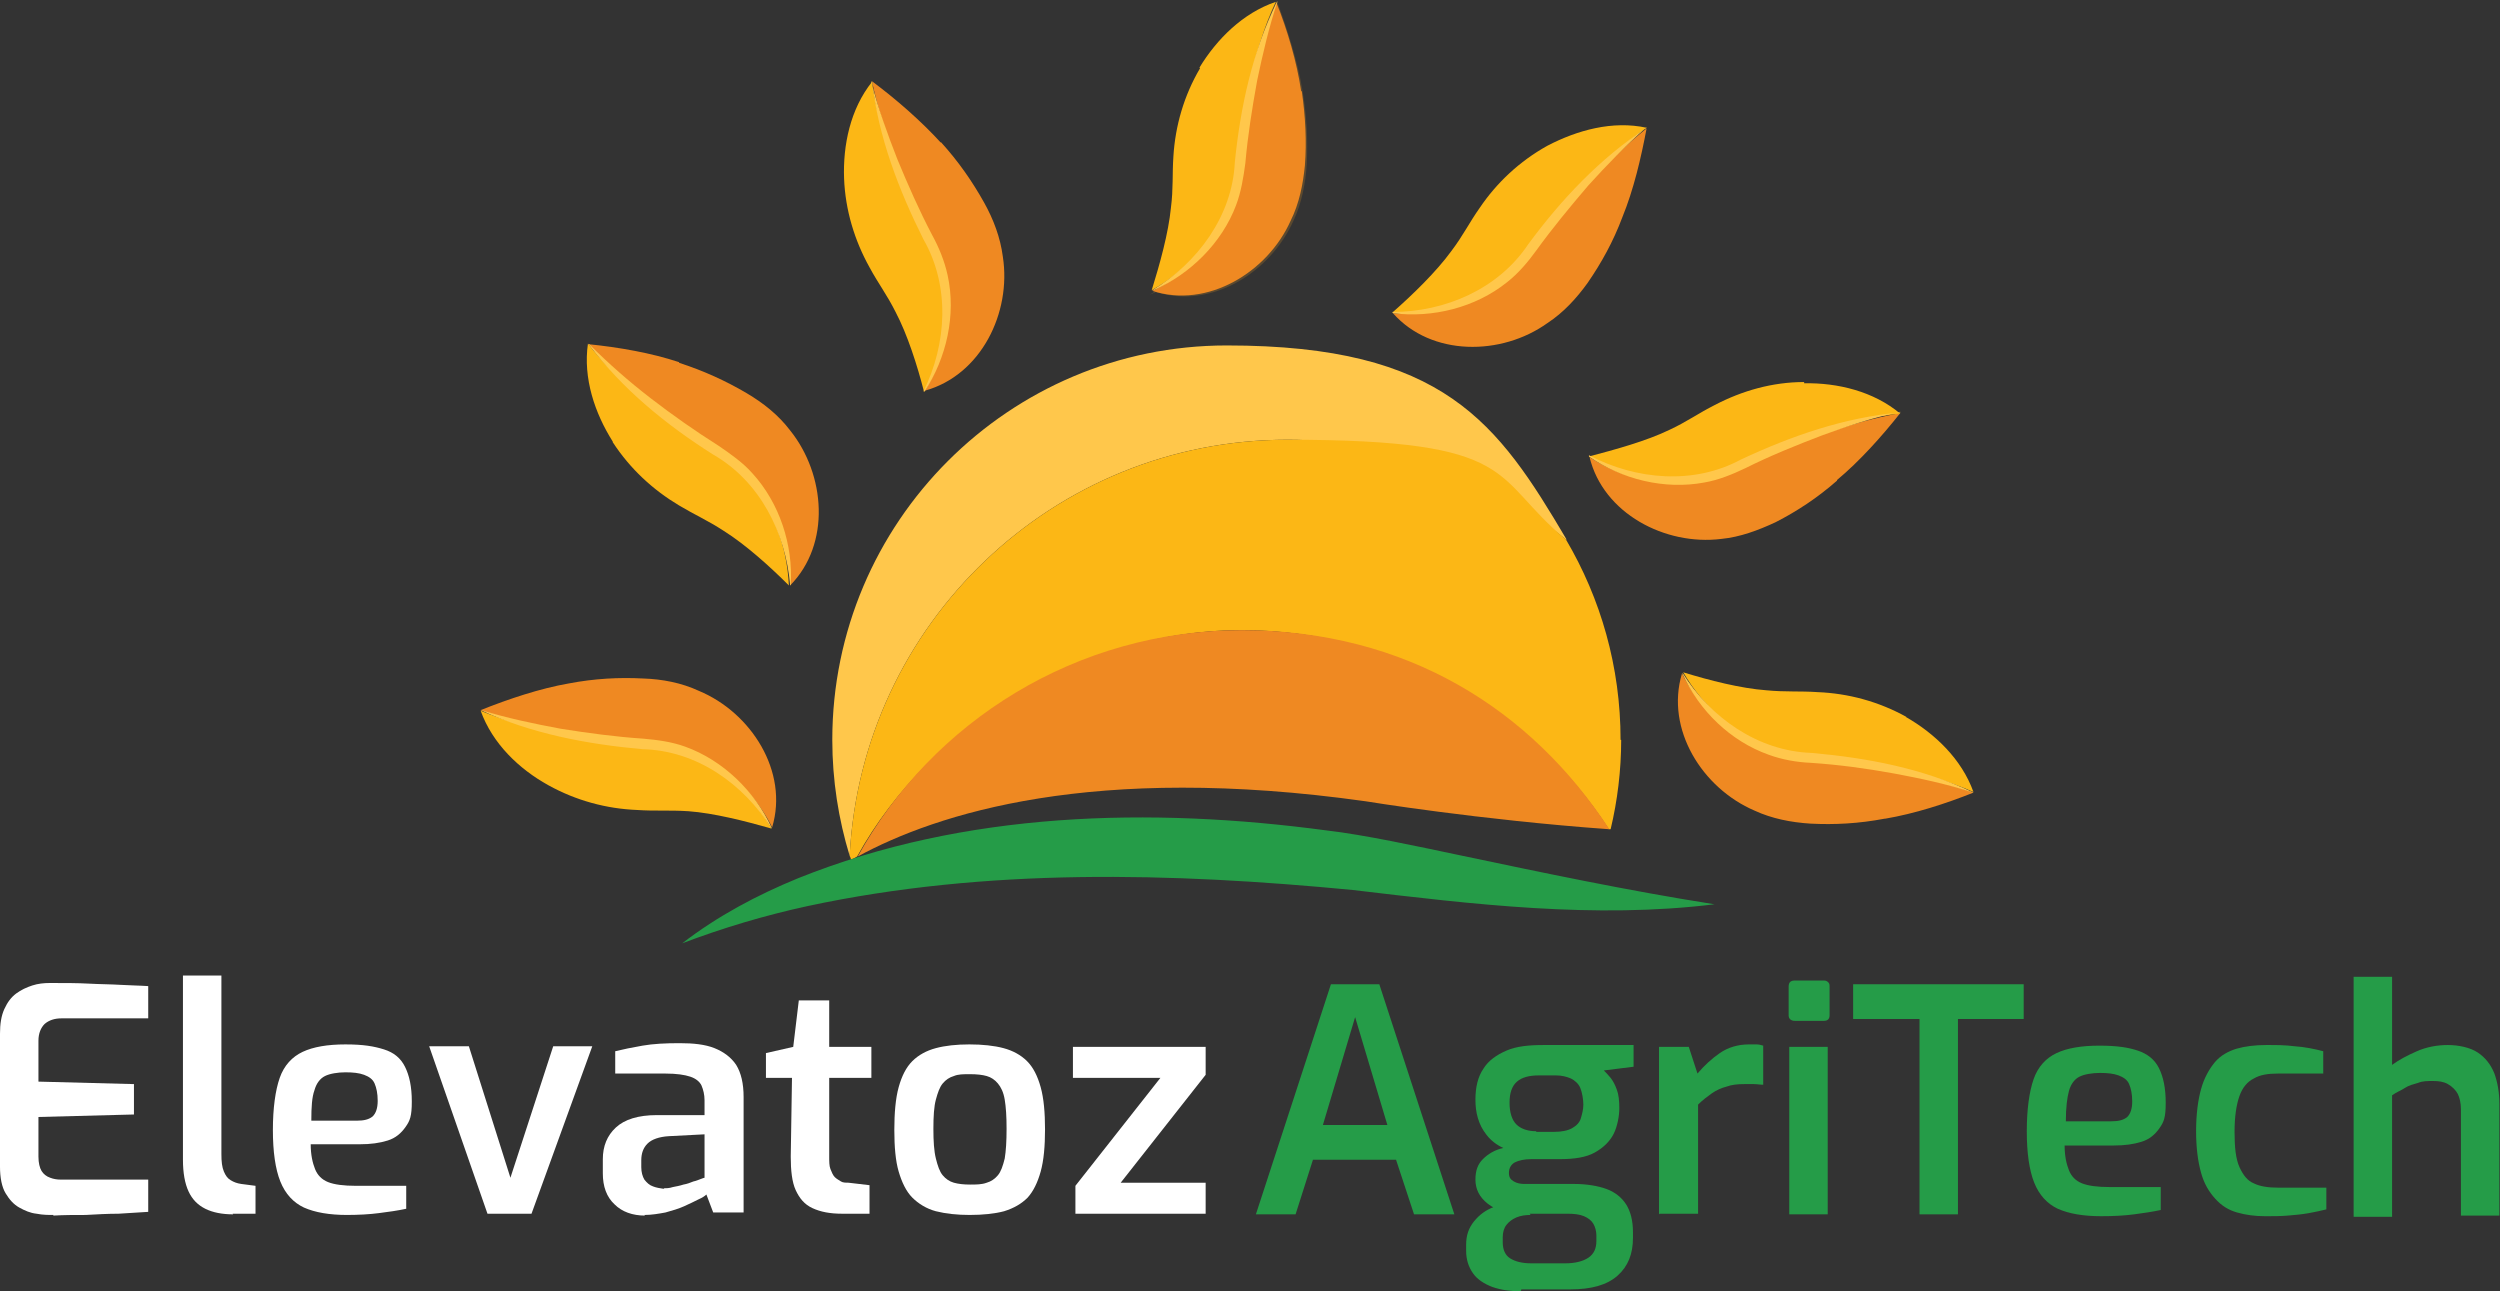 <?xml version="1.0" encoding="UTF-8"?>
<svg xmlns="http://www.w3.org/2000/svg" version="1.1" viewBox="0 0 403.1 208.2">
  <rect x="0" y="0" width="403.1" height="208.2" fill="#333333" stroke="none"/>
  <defs>
    <style>
      .cls-1 {
        fill: #259c48;
      }

      .cls-2 {
        fill: #f89f1e;
      }

      .cls-3 {
        fill: #ffc74b;
      }

      .cls-4 {
        fill: #fff;
      }

      .cls-5 {
        opacity: .2;
      }

      .cls-6 {
        fill: #fcb715;
      }

      .cls-7 {
        fill: #ef8922;
      }
    </style>
  </defs>
  <!-- Generator: Adobe Illustrator 28.7.4, SVG Export Plug-In . SVG Version: 1.2.0 Build 166)  -->
  <g>
    <g id="Layer_1">
      <g>
        <g>
          <path class="cls-4" d="M8.6,195.9c-.8,0-1.7,0-2.7-.2-1-.1-1.9-.5-2.8-1-.9-.5-1.6-1.3-2.2-2.3-.6-1-.9-2.5-.9-4.3v-21.4c0-1.6.2-2.9.7-4s1.1-1.9,1.9-2.5c.8-.6,1.7-1,2.6-1.3s1.9-.4,2.8-.4c2.4,0,4.5,0,6.3.1s3.6.1,5.2.2,3,.1,4.4.2v5.2h-14c-1.1,0-2,.3-2.7.9-.6.6-1,1.5-1,2.7v6.6l15.4.4v4.9l-15.4.4v6.4c0,1,.2,1.8.5,2.3s.8.9,1.4,1.1c.5.2,1.1.3,1.7.3h14.1v5.2c-1.5.1-3.1.2-4.8.3-1.7,0-3.5.1-5.3.2-1.8,0-3.5,0-5.2.1h0Z"/>
          <path class="cls-4" d="M37.6,195.8c-1.8,0-3.3-.3-4.5-.9s-2.1-1.5-2.7-2.8c-.6-1.3-.9-3-.9-5.1v-29.7h6.2v28.8c0,1.2.1,2.1.4,2.8s.6,1.1,1.1,1.4,1,.5,1.7.6l2.3.3v4.5h-3.7,0Z"/>
          <path class="cls-4" d="M56,195.9c-2.9,0-5.2-.4-7-1.2-1.7-.8-3-2.2-3.8-4.2s-1.2-4.8-1.2-8.3.4-6.4,1.1-8.4c.7-2,2-3.4,3.7-4.2,1.7-.8,4-1.2,6.9-1.2s4.6.3,6.2.8,2.7,1.4,3.4,2.8,1.1,3.2,1.1,5.6-.3,3.1-1,4.1c-.7,1-1.6,1.8-2.9,2.2s-2.7.6-4.5.6h-7.9c0,1.7.3,3,.7,4,.4,1,1.1,1.7,2.1,2.1s2.5.6,4.5.6h8.1v3.7c-1.4.3-2.8.5-4.4.7-1.5.2-3.3.3-5.4.3h0ZM50.2,180.7h7.3c1.2,0,2-.2,2.6-.7.5-.5.8-1.3.8-2.5s-.2-2.1-.5-2.8c-.3-.7-.9-1.1-1.7-1.4s-1.8-.4-3-.4-2.5.2-3.3.6c-.8.4-1.4,1.2-1.7,2.3-.4,1.1-.5,2.7-.5,4.8h0Z"/>
          <path class="cls-4" d="M78.6,195.7l-9.4-27h6.4l6.7,21.2,6.9-21.2h6.3l-9.8,27h-7.1Z"/>
          <path class="cls-4" d="M104,196c-2,0-3.7-.6-4.9-1.8-1.3-1.2-1.9-2.9-1.9-5v-2.3c0-2.1.7-3.8,2.1-5.1,1.4-1.3,3.6-2,6.6-2h7.7v-2.4c0-.9-.2-1.7-.5-2.4-.3-.6-.9-1.1-1.8-1.4-.9-.3-2.2-.5-4-.5h-8.1v-3.6c1.2-.3,2.7-.6,4.4-.9s3.7-.4,6-.4c2.2,0,4.1.2,5.6.8s2.7,1.5,3.5,2.7c.8,1.3,1.2,3,1.2,5.2v18.6h-4.9l-1.1-2.9c-.2.2-.6.5-1.3.8-.6.3-1.4.7-2.3,1.1-.9.4-1.9.7-3,1-1.1.2-2.2.4-3.4.4h0ZM107,191.6c.4,0,.9,0,1.5-.2.5-.1,1.1-.2,1.7-.4.6-.1,1.1-.3,1.6-.5.5-.1.9-.3,1.2-.4.3-.1.5-.2.6-.2v-7l-5.8.3c-1.5.1-2.7.5-3.4,1.2-.7.7-1,1.6-1,2.7v1.1c0,.8.2,1.5.5,2,.4.5.8.9,1.4,1.1.5.2,1.1.3,1.8.4h0Z"/>
          <path class="cls-4" d="M135.8,195.7c-2,0-3.5-.3-4.8-.9s-2.1-1.6-2.7-2.9-.8-3.2-.8-5.4l.2-12.7h-4.2v-4l4.4-1,.9-7.5h4.9v7.5h6.8v5h-6.8v12.6c0,.9,0,1.6.2,2.1.2.5.4,1,.7,1.3s.7.5,1,.7.8.2,1.2.2l3.4.4v4.6h-4.5Z"/>
          <path class="cls-4" d="M156.4,195.9c-2.1,0-3.9-.2-5.5-.6-1.5-.4-2.8-1.2-3.8-2.2-1-1-1.7-2.5-2.2-4.2s-.7-4-.7-6.7.2-5.1.7-6.9c.5-1.8,1.2-3.2,2.2-4.2,1-1,2.3-1.7,3.8-2.1,1.5-.4,3.3-.6,5.4-.6s4,.2,5.5.6c1.5.4,2.8,1.1,3.8,2.1,1,1,1.7,2.4,2.2,4.2s.7,4.1.7,6.8-.2,5-.7,6.8c-.5,1.8-1.2,3.2-2.1,4.2-1,1-2.2,1.7-3.8,2.2-1.5.4-3.4.6-5.6.6h0ZM156.4,191c1,0,1.9,0,2.7-.3.7-.2,1.3-.6,1.8-1.2.5-.6.8-1.5,1.1-2.7.2-1.2.3-2.8.3-4.8s-.1-3.5-.3-4.7c-.2-1.2-.6-2-1.1-2.6-.5-.6-1.1-1-1.8-1.2-.7-.2-1.6-.3-2.7-.3s-1.9,0-2.6.3c-.7.2-1.3.6-1.8,1.2s-.8,1.5-1.1,2.6-.4,2.7-.4,4.7.1,3.6.4,4.8.6,2.1,1.1,2.7c.5.6,1.1,1,1.8,1.2.7.2,1.6.3,2.6.3Z"/>
          <path class="cls-4" d="M173.4,195.7v-4.5l13.7-17.4h-14.1v-5h21.4v4.5l-13.7,17.4h13.7v5h-20.9,0Z"/>
        </g>
        <g>
          <g>
            <path class="cls-3" d="M252.5,87c-12.2-10-27.8-16.1-44.9-16.1-37.8,0-68.7,29.7-70.6,67.1-1.8-5.9-2.8-12.2-2.8-18.7,0-35.1,28.5-63.6,63.6-63.6s43.7,12.5,54.8,31.3h0Z"/>
            <path class="cls-6" d="M261.4,119.3c0,4.9-.6,9.8-1.7,14.4-.1,0-.2,0-.3,0-12.6-19.4-34.5-32.1-59.3-32.1s-49.9,14.8-61.9,36.5c-.3.2-.7.4-1,.5,0-.2-.1-.4-.2-.6h0c1.9-37.4,32.8-67.1,70.6-67.1s32.7,6,44.9,16.1c5.6,9.5,8.8,20.5,8.8,32.3h0Z"/>
            <path class="cls-7" d="M259.4,133.7c-20.9-1.5-39.2-4.5-39.2-4.5-44-6.2-69.2,2-81.9,8.9,12-21.8,35.3-36.5,61.9-36.5s46.7,12.8,59.3,32.1h0Z"/>
            <g class="cls-5">
              <g>
                <path class="cls-6" d="M198.5,32.8c.8-2.1,1.1-4.3,1.2-6.5.4-4.5,1-9,2.1-13.4,1-4.3,2.2-8.6,4.1-12.6h0c-5.3,1.8-9.4,6.1-12.2,10.8-2.5,4.4-3.9,9.4-4.1,14.2-.2,2.9,0,5.2-.3,8.3-.3,4.1-1.7,9.2-2.9,13.4h0c5.5-3.2,10.1-8.1,12.2-14.2h0Z"/>
                <path class="cls-2" d="M210,14.5c-.8-4.7-2.4-9.7-4.1-14.3-1.5,4.1-2.6,8.4-3.5,12.8-.9,4.4-1.5,8.9-1.9,13.4-.3,8.9-6.3,16.9-14.1,20.7,9,2.8,18.5-3.2,22.2-11.6,1.3-2.8,1.9-5.9,2.1-9,.2-3.9,0-7.8-.7-12h0Z"/>
              </g>
              <path class="cls-3" d="M185.4,47.5c7.7-4.4,13.6-12.2,13.9-21.2.8-9,2.7-18.1,6.6-26.3-1.4,4.3-2.4,8.7-3.2,13.1-.8,4.4-1.4,8.9-1.8,13.3-.2,2.3-.6,4.6-1.4,6.8-2.3,6.5-7.8,11.8-14.1,14.3h0Z"/>
            </g>
            <g>
              <path class="cls-7" d="M209.8,14.7c-.7-4.7-2.2-9.8-4-14.3-1.6,4.1-2.7,8.4-3.6,12.7-.9,4.4-1.6,8.9-2,13.3-.5,8.9-6.5,16.8-14.4,20.5,8.9,2.9,18.6-3,22.3-11.3,1.4-2.8,2-5.9,2.3-8.9.3-3.9.1-7.8-.5-12h0Z"/>
              <path class="cls-6" d="M193.5,11c-2.6,4.4-4,9.3-4.3,14.2-.2,2.9,0,5.2-.4,8.3-.4,4.1-1.8,9.1-3.1,13.3h0c5.5-3.1,10.2-8,12.3-14,.8-2.1,1.1-4.3,1.3-6.5.5-4.5,1.2-9,2.2-13.4,1.1-4.3,2.3-8.6,4.2-12.6,0,0,0,0,0,0-5.3,1.8-9.5,6-12.3,10.6h0Z"/>
              <path class="cls-3" d="M205.9.3h0c-4,8.1-5.9,17-6.8,25.9-.4,8.6-6,16.2-13.3,20.6h0s.2,0,.2,0c5.9-2.6,11-7.6,13.3-13.7.8-2.1,1.2-4.5,1.5-6.8.4-4.5,1.1-8.9,1.9-13.3.9-4.3,1.9-8.6,3.3-12.8h0s0,0,0,0Z"/>
            </g>
            <g>
              <path class="cls-7" d="M296.2,77.4c3.6-3,7.2-7,10.2-10.8-4.3.8-8.6,2-12.7,3.5-4.2,1.5-8.4,3.2-12.4,5.2-7.8,4.2-17.7,3.2-25-1.6,2.2,9.1,12.2,14.3,21.2,13.2,3.1-.3,6-1.4,8.8-2.7,3.5-1.8,6.7-3.9,9.9-6.7h0Z"/>
              <path class="cls-6" d="M290.9,61.6c-5.1,0-10,1.4-14.4,3.7-2.6,1.3-4.5,2.7-7.3,4-3.7,1.8-8.8,3.2-13,4.3h0c5.5,3.1,12.2,4.6,18.4,3.3,2.2-.4,4.2-1.3,6.2-2.3,4.1-1.9,8.3-3.7,12.6-5,4.2-1.3,8.5-2.5,13-2.9,0,0,0,0,0,0-4.3-3.6-10.1-5-15.5-4.9h0Z"/>
              <path class="cls-3" d="M306.4,66.5h0c-9,.8-17.6,3.8-25.7,7.6-7.6,4.1-16.9,3.3-24.5-.7h0v.2c5.3,3.7,12.2,5.4,18.6,4.2,2.3-.4,4.5-1.3,6.6-2.3,4-2,8.2-3.7,12.4-5.3,4.1-1.5,8.3-2.9,12.6-3.8h0s0,0,0,0Z"/>
            </g>
            <g>
              <path class="cls-7" d="M304,132c4.7-.8,9.7-2.4,14.2-4.2-4.2-1.5-8.5-2.5-12.8-3.4-4.4-.8-8.9-1.5-13.4-1.8-8.9-.3-16.9-6.2-20.8-14-2.7,9,3.3,18.5,11.7,22.1,2.8,1.3,5.9,1.9,9,2.1,3.9.2,7.8,0,12-.8h0Z"/>
              <path class="cls-6" d="M307.4,115.6c-4.5-2.5-9.4-3.8-14.3-4-2.9-.2-5.2,0-8.3-.3-4.1-.3-9.2-1.6-13.4-2.9h0c3.2,5.5,8.2,10.1,14.2,12.1,2.1.7,4.3,1,6.5,1.2,4.5.4,9,1,13.4,2,4.3,1,8.6,2.2,12.7,4,0,0,0,0,0,0-1.9-5.3-6.2-9.4-10.9-12.1h0Z"/>
              <path class="cls-3" d="M318.2,127.8h0c-8.1-3.9-17.1-5.6-26.1-6.4-8.7-.3-16.3-5.7-20.8-12.9h0v.2c2.7,5.9,7.7,10.8,13.9,13,2.2.8,4.5,1.2,6.8,1.3,4.5.3,8.9.9,13.3,1.7,4.3.8,8.6,1.7,12.8,3.1h0s0,0,0,0Z"/>
            </g>
            <g>
              <path class="cls-7" d="M261.6,35c1.8-4.4,3-9.5,3.9-14.3-3.5,2.8-6.6,5.9-9.6,9.1-3,3.3-5.9,6.8-8.5,10.4-4.9,7.4-14.1,11.1-22.8,10.3,6.2,7,17.5,6.9,24.9,1.6,2.6-1.7,4.7-4,6.5-6.5,2.2-3.2,4.1-6.6,5.6-10.6h0Z"/>
              <path class="cls-6" d="M249.5,23.5c-4.5,2.5-8.2,6-10.9,10-1.7,2.4-2.7,4.5-4.6,7-2.4,3.3-6.2,7-9.5,9.9,0,0,0,0,0,0,6.3.1,12.8-1.7,17.8-5.8,1.7-1.4,3.2-3.1,4.5-4.9,2.7-3.6,5.6-7.1,8.7-10.4,3.1-3.2,6.4-6.2,10-8.7,0,0,0,0,0,0-5.5-1.2-11.2.4-16,2.9h0Z"/>
              <path class="cls-3" d="M265.5,20.6h0c-7.5,4.9-13.8,11.6-19.1,18.8-4.8,7.2-13.4,10.9-21.9,10.9h0s.1.2.1.2c6.4.8,13.3-.9,18.4-5,1.8-1.4,3.4-3.3,4.7-5.1,2.6-3.6,5.5-7.1,8.4-10.5,3-3.3,6-6.4,9.3-9.3h0c0,0,0,0,0,0Z"/>
            </g>
            <g>
              <path class="cls-7" d="M109.5,58.4c-4.5-1.5-9.7-2.4-14.6-2.9,3,3.3,6.3,6.2,9.7,9,3.5,2.8,7.2,5.4,11,7.8,7.7,4.4,12.1,13.4,11.8,22.1,6.6-6.7,5.7-17.9,0-25-1.9-2.5-4.3-4.4-7-6-3.4-2-6.9-3.6-10.9-4.9Z"/>
              <path class="cls-6" d="M98.8,71.3c2.8,4.3,6.5,7.7,10.7,10.2,2.5,1.5,4.6,2.4,7.2,4.1,3.5,2.2,7.4,5.7,10.5,8.8h0c-.3-6.4-2.6-12.7-7-17.4-1.5-1.6-3.3-2.9-5.2-4.1-3.8-2.5-7.5-5.1-10.9-8-3.4-2.9-6.6-6-9.3-9.5,0,0,0,0,0,0-.8,5.6,1.1,11.2,4,15.8h0Z"/>
              <path class="cls-3" d="M94.9,55.5h0c5.4,7.2,12.5,13,20.1,17.8,7.5,4.3,11.7,12.6,12.4,21.1h0s.1-.1.1-.1c.4-6.4-1.8-13.2-6.2-18-1.5-1.7-3.5-3.1-5.4-4.4-3.8-2.4-7.5-5-11-7.7-3.5-2.7-6.8-5.6-9.9-8.7h0Z"/>
            </g>
            <g>
              <path class="cls-7" d="M151.7,23c-3.2-3.5-7.2-7-11.1-9.9.9,4.3,2.3,8.5,3.9,12.6,1.6,4.2,3.5,8.3,5.5,12.3,4.4,7.7,3.7,17.6-.9,25,9.1-2.5,14-12.6,12.6-21.6-.4-3.1-1.5-6-3-8.7-1.9-3.4-4.1-6.6-7-9.8h0Z"/>
              <path class="cls-6" d="M136.1,28.8c.2,5.1,1.7,10,4.1,14.3,1.4,2.6,2.8,4.4,4.2,7.2,1.9,3.6,3.5,8.6,4.6,12.9h0c3-5.6,4.2-12.3,2.7-18.5-.5-2.2-1.4-4.2-2.4-6.2-2-4-3.9-8.2-5.4-12.4-1.5-4.2-2.7-8.5-3.3-12.9,0,0,0,0,0,0-3.5,4.4-4.7,10.2-4.5,15.6h0Z"/>
              <path class="cls-3" d="M140.6,13.1h0c1,8.9,4.3,17.5,8.3,25.5,4.3,7.5,3.8,16.8,0,24.5h0s.2,0,.2,0c3.5-5.4,5.1-12.3,3.7-18.7-.5-2.3-1.4-4.5-2.5-6.5-2.1-4-3.9-8.1-5.6-12.2-1.6-4.1-3.1-8.2-4.2-12.5h0s0,0,0,0Z"/>
            </g>
            <g>
              <path class="cls-7" d="M91.7,110.2c-4.6.8-9.7,2.5-14.2,4.3,4.2,1.5,8.5,2.5,12.8,3.3,4.4.8,8.9,1.4,13.4,1.7,8.9.3,16.9,6.1,20.8,13.9,2.7-9-3.4-18.5-11.8-22-2.8-1.3-5.9-1.9-9-2-3.9-.2-7.8,0-12,.8h0Z"/>
              <path class="cls-6" d="M88.4,126.6c4.5,2.5,9.4,3.8,14.3,4,2.9.2,5.2,0,8.3.2,4.1.3,9.2,1.6,13.4,2.8h0c-3.2-5.5-8.2-10-14.3-12-2.1-.7-4.3-1-6.5-1.2-4.5-.4-9-1-13.4-1.9-4.3-1-8.6-2.2-12.7-3.9,0,0,0,0,0,0,1.9,5.3,6.2,9.4,10.9,12h0Z"/>
              <path class="cls-3" d="M77.5,114.5h0c8.1,3.8,17.2,5.5,26.1,6.3,8.7.2,16.3,5.6,20.8,12.8h0v-.2c-2.7-5.8-7.8-10.8-13.9-13-2.2-.8-4.5-1.1-6.8-1.3-4.5-.3-8.9-.9-13.3-1.6-4.3-.8-8.6-1.7-12.8-3h0s0,0,0,0Z"/>
            </g>
            <path class="cls-1" d="M276.5,145.8c-19.4,2.4-39,0-58.4-2.3-29.2-2.8-59-3.6-87.9,2.6-6.9,1.5-13.6,3.5-20.2,6,5.7-4.4,12.1-7.8,18.7-10.5,26.9-10.8,56.8-11.5,85.2-7.7,6.1.7,14.8,2.6,21,3.9,13.8,2.9,27.5,5.8,41.5,8h0Z"/>
          </g>
          <g>
            <path class="cls-1" d="M202.5,195.8l12.1-37.1h7.8l12.1,37.1h-6.5l-2.9-8.8h-13.4l-2.8,8.8h-6.4,0ZM213.2,181.4h10.5l-5.2-17.4-5.2,17.4h0Z"/>
            <path class="cls-1" d="M245.2,208.2c-1.7,0-3.2-.2-4.6-.7-1.3-.5-2.4-1.2-3.1-2.2s-1.1-2.2-1.1-3.6v-1c0-1.5.4-2.7,1.3-3.8s1.9-1.8,3.2-2.3,2.7-.8,4.1-.8l1.8,2.1c-.8,0-1.6.1-2.3.4s-1.2.7-1.6,1.2c-.4.5-.6,1.2-.6,2v.8c0,1.2.4,2.1,1.2,2.6.8.5,1.9.8,3.4.8h5.5c1.5,0,2.8-.3,3.7-.9s1.3-1.5,1.3-2.7v-.9c0-.7-.2-1.4-.5-1.9s-.8-.9-1.5-1.2c-.7-.3-1.6-.4-2.7-.4h-6.7c-2.7,0-4.7-.5-6.1-1.6s-2-2.4-2-3.9.4-2.5,1.2-3.3,1.9-1.5,3.3-1.8c-1.1-.5-2-1.2-2.7-2.1s-1.1-1.7-1.4-2.7c-.3-1-.4-2-.4-3,0-2,.4-3.7,1.3-5,.8-1.3,2.1-2.2,3.7-2.9s3.6-.9,6-.9h14.5v3.5l-4.8.6c.3.3.7.7,1.1,1.2.4.5.7,1.1,1,1.9.3.8.4,1.8.4,3s-.3,2.9-.9,4.1-1.6,2.2-3,3-3.3,1.1-5.7,1.1h-4.6c-1.1,0-2,.2-2.6.5s-1,.9-1,1.7.3,1.1.8,1.4c.5.3,1.1.4,1.7.4h8c2,0,3.8.3,5.2.8,1.4.5,2.5,1.4,3.2,2.5.7,1.1,1.1,2.6,1.1,4.5v.9c0,2.6-.8,4.6-2.5,6.1-1.7,1.5-4.2,2.2-7.6,2.2h-7.9ZM247.7,182.5h2.9c1.2,0,2.2-.2,2.9-.6.7-.4,1.2-.9,1.4-1.6s.4-1.4.4-2.2-.2-2-.5-2.7c-.3-.7-.9-1.2-1.5-1.5-.7-.3-1.5-.5-2.4-.5h-2.8c-1.5,0-2.7.3-3.5,1-.8.7-1.2,1.8-1.2,3.4s.4,2.8,1.1,3.5,1.8,1.1,3.2,1.1h0Z"/>
            <path class="cls-1" d="M267.5,195.8v-27h4.8l1.4,4.3c1.1-1.3,2.3-2.4,3.6-3.3,1.3-.9,2.9-1.4,4.7-1.4s.8,0,1.2,0c.4,0,.8.1,1.1.2v6.3c-.5,0-1-.1-1.5-.1-.5,0-1.1,0-1.6,0-1,0-2,.1-2.8.4-.8.2-1.7.6-2.4,1.1-.7.5-1.5,1.1-2.2,1.8v17.6h-6.2Z"/>
            <path class="cls-1" d="M289.4,164.6c-.6,0-1-.3-1-.9v-4.6c0-.7.3-1,1-1h4.7c.3,0,.5.1.7.3.2.2.2.4.2.7v4.6c0,.6-.3.9-.9.9h-4.7ZM288.5,195.8v-27h6.2v27h-6.2Z"/>
            <path class="cls-1" d="M309.5,195.8v-31.5h-10.7v-5.6h27.5v5.6h-10.6v31.5h-6.2Z"/>
            <path class="cls-1" d="M338.8,196.1c-2.9,0-5.2-.4-7-1.2-1.7-.8-3-2.2-3.8-4.2s-1.2-4.8-1.2-8.3.4-6.4,1.1-8.4c.7-2,2-3.4,3.7-4.2s4-1.2,6.9-1.2,4.7.3,6.2.8,2.7,1.4,3.4,2.8,1.1,3.2,1.1,5.6-.3,3.1-1,4.1c-.7,1-1.6,1.8-2.9,2.2-1.3.4-2.7.6-4.5.6h-7.9c0,1.7.3,3,.7,4s1.1,1.7,2.1,2.1c1,.4,2.5.6,4.5.6h8.2v3.7c-1.4.3-2.8.5-4.3.7-1.5.2-3.3.3-5.4.3h0ZM333.1,180.8h7.3c1.2,0,2-.2,2.6-.7.5-.5.8-1.3.8-2.5s-.2-2.1-.5-2.8c-.3-.7-.9-1.1-1.7-1.4s-1.8-.4-3-.4-2.5.2-3.3.6c-.8.4-1.4,1.2-1.7,2.3-.3,1.1-.5,2.7-.5,4.8h0Z"/>
            <path class="cls-1" d="M365.2,196.1c-1.6,0-3.1-.2-4.5-.6s-2.5-1.1-3.5-2.2-1.8-2.4-2.3-4.2c-.5-1.8-.8-4-.8-6.7s.3-5,.8-6.8,1.3-3.2,2.2-4.3,2.2-1.8,3.5-2.2c1.4-.4,3-.6,4.8-.6s3,0,4.6.2c1.5.1,3.1.4,4.6.8v3.6h-7.3c-1.6,0-2.9.2-3.9.8-1,.5-1.8,1.4-2.3,2.8s-.8,3.3-.8,5.8.2,4.4.8,5.7,1.3,2.2,2.3,2.6c1,.5,2.3.7,4,.7h7.7v3.5c-.8.2-1.7.4-2.8.6-1.1.2-2.2.3-3.4.4s-2.4.1-3.5.1h0Z"/>
            <path class="cls-1" d="M379.5,195.8v-38.3h6.2v14.2c1.1-.8,2.4-1.5,4-2.2s3.3-1,5-1,3.6.4,4.8,1.2,2.1,1.9,2.7,3.4c.5,1.4.8,3,.8,4.9v18h-6.2v-17.2c0-.9-.2-1.8-.5-2.4s-.9-1.2-1.6-1.6-1.5-.5-2.4-.5-1.7,0-2.4.3c-.7.2-1.5.4-2.1.8s-1.4.7-2.1,1.2v19.6h-6.2Z"/>
          </g>
        </g>
      </g>
    </g>
  </g>
</svg>